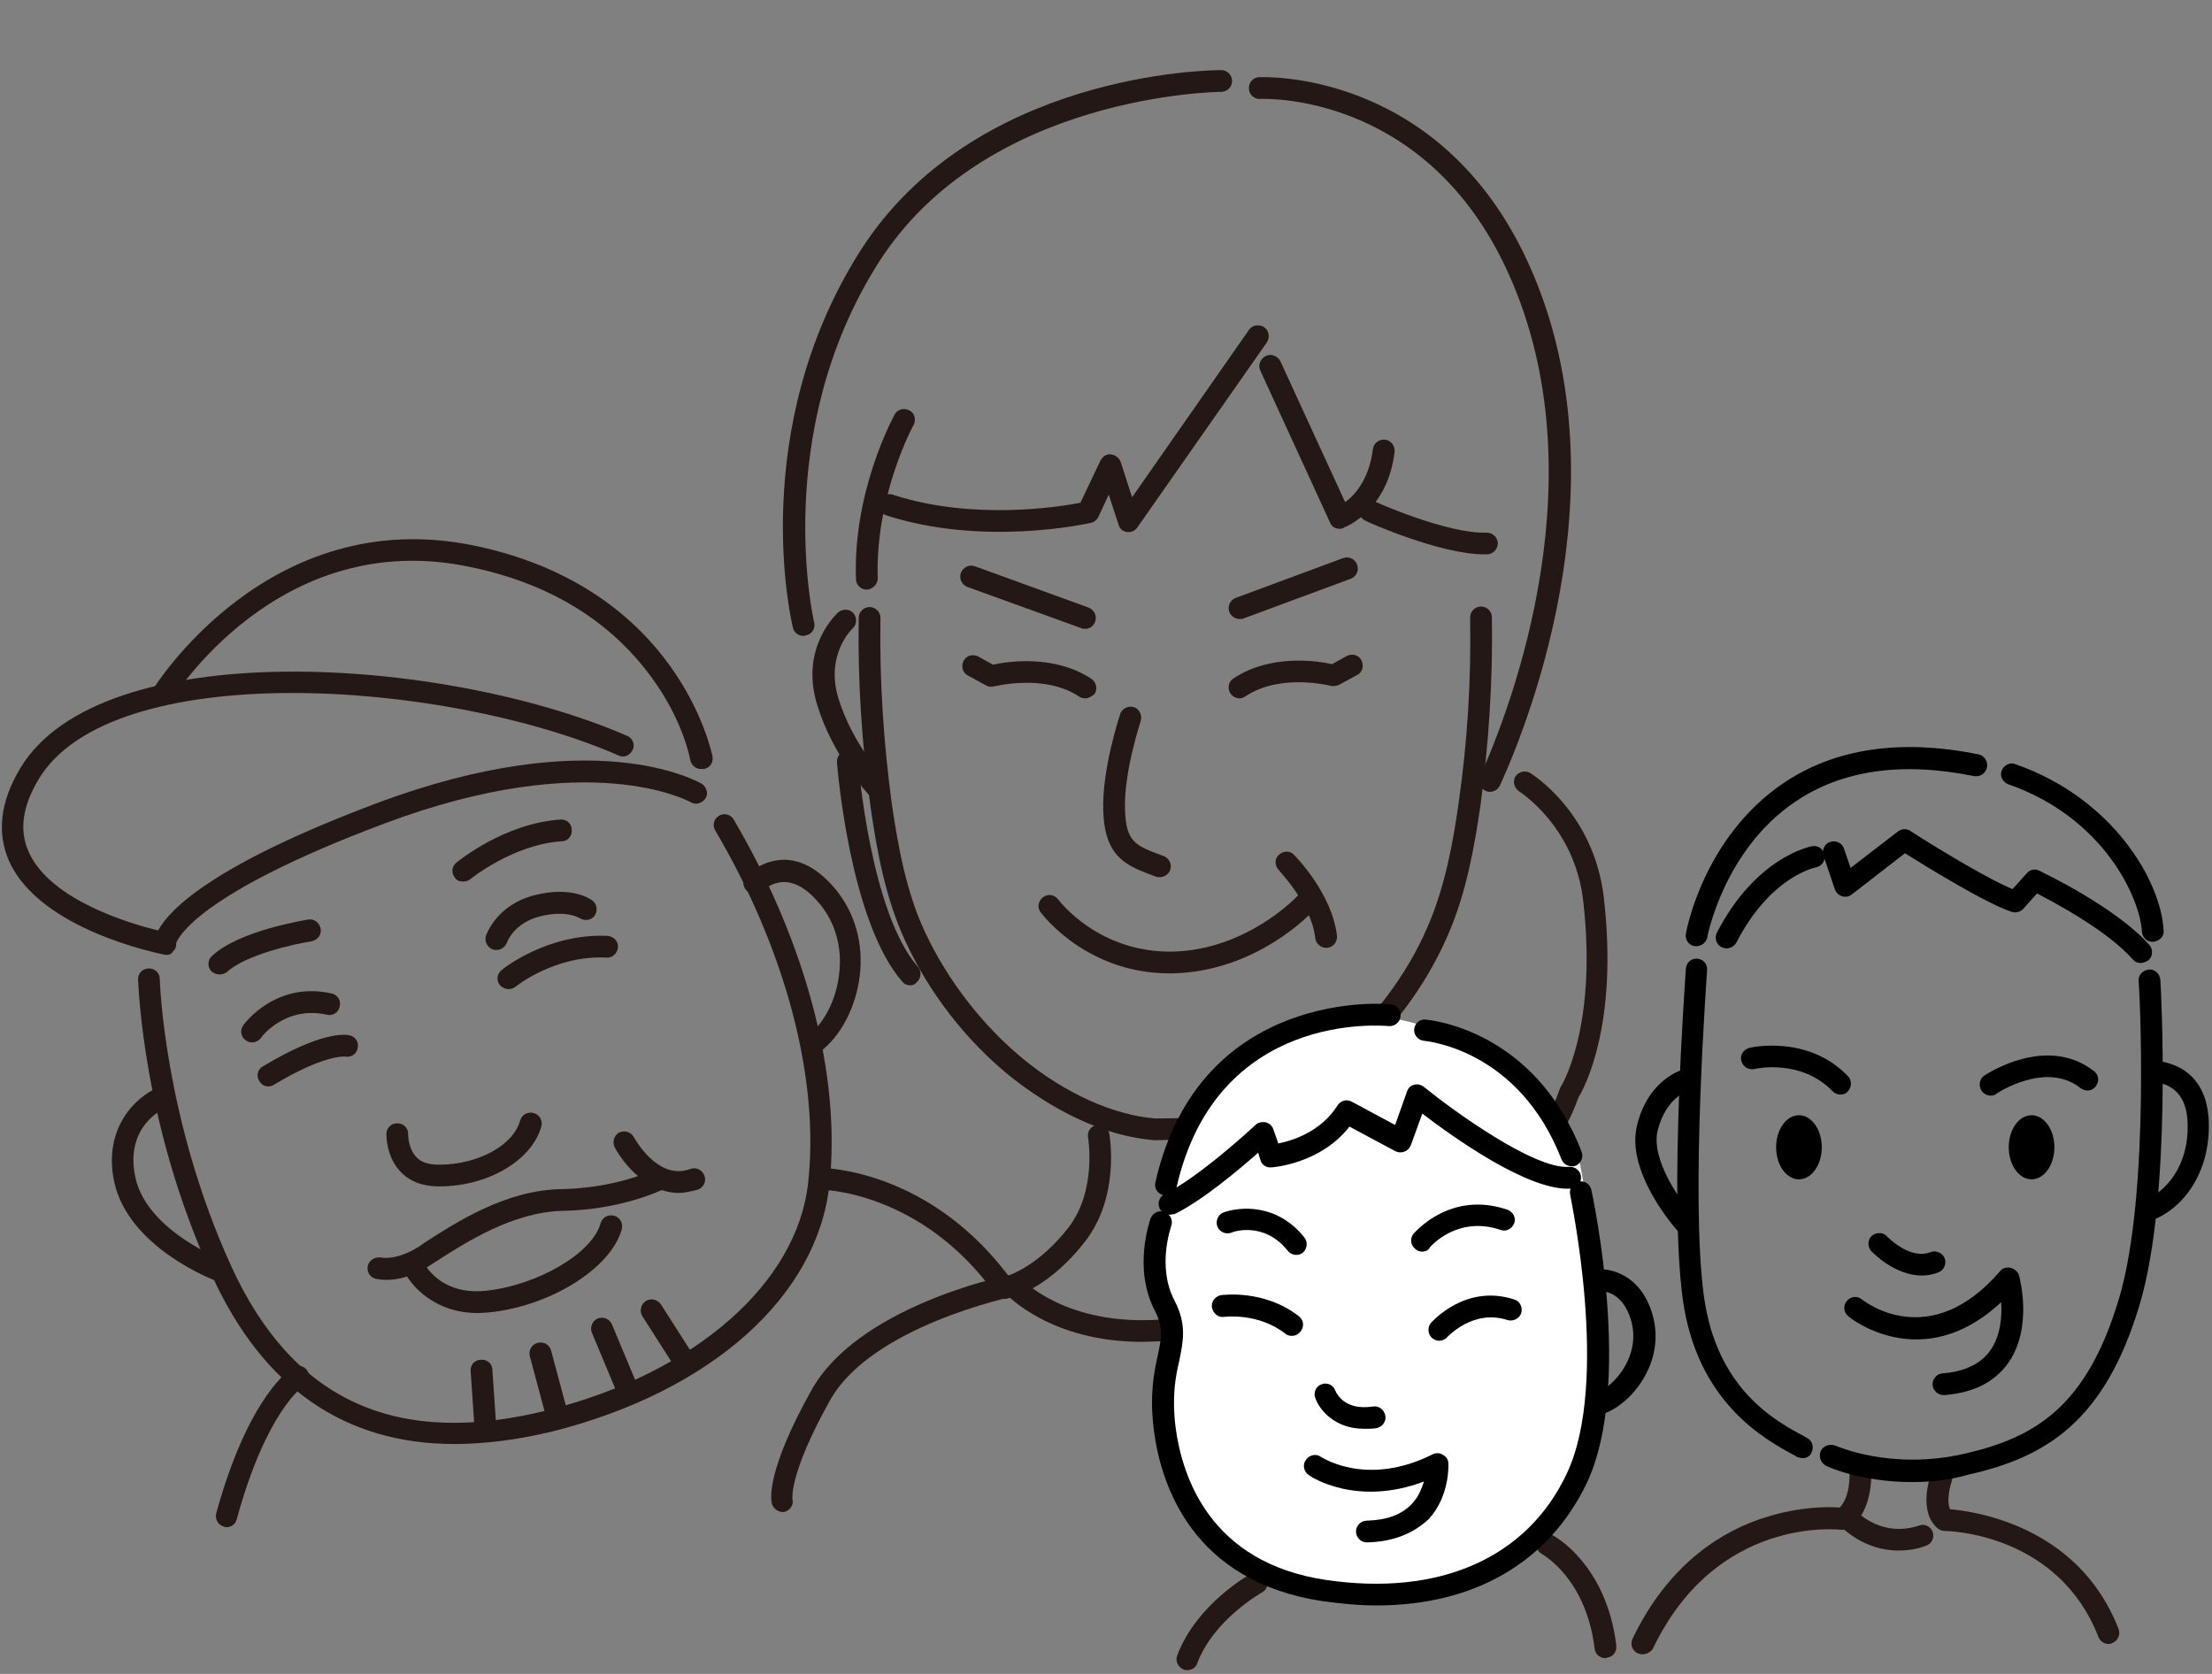 <?xml version="1.0" encoding="utf-8"?>
<!-- Generator: Adobe Illustrator 21.1.0, SVG Export Plug-In . SVG Version: 6.00 Build 0)  -->
<svg version="1.1" id="レイヤー_1" xmlns="http://www.w3.org/2000/svg" xmlns:xlink="http://www.w3.org/1999/xlink" x="0px"
	 y="0px" viewBox="0 0 407 308" style="enable-background:new 0 0 407 308;" xml:space="preserve">
<rect x="0" y="0" width="407" height="308" fill="#808080" stroke="none"/>
<style type="text/css">
	.st0{fill:#231815;}
	.st1{fill:#FFFFFF;}
</style>
<g>
	<g>
		<g>
			<g>
				<g>
					<path class="st0" d="M212.7,209.8c-0.1,0-0.1,0-0.2,0c-11.7-0.9-21.8-7.9-26.8-11.9c-8-6.5-14.8-15.3-19.1-24.7
						c-3.7-7.9-5.3-16.9-6.4-24.6c-1.6-11.3-2.4-23.1-2.2-34.9c0-1.1,0.9-2,2-2c1.1,0,2,0.9,2,2c-0.2,11.6,0.6,23.2,2.1,34.3
						c1.1,7.4,2.6,16.1,6.1,23.5c4.1,8.8,10.5,17.1,18,23.3c7.8,6.4,16.7,10.4,24.4,11l8.4-0.1c7.9-1,16.7-5.2,24.1-11.6
						c7.4-6.3,13.8-14.8,17.5-23.4c3.3-7.5,4.8-15.9,5.8-23.1c1.6-11.1,2.3-22.5,2.1-34c0-1.1,0.9-2,2-2c0,0,0,0,0,0
						c1.1,0,2,0.9,2,2c0.2,11.7-0.6,23.3-2.1,34.6c-1.1,7.5-2.6,16.2-6.1,24.1c-4,9.2-10.6,18-18.6,24.8c-8.2,7-17.6,11.5-26.4,12.5
						c-0.1,0-0.1,0-0.2,0L212.7,209.8C212.7,209.8,212.7,209.8,212.7,209.8z M221.3,207.7L221.3,207.7L221.3,207.7z"/>
					<path class="st0" d="M199.7,128.5c-0.4,0-0.8-0.1-1.1-0.3c-6.4-4.3-15.6-1.9-15.7-1.9c-0.5,0.1-1,0.1-1.5-0.2l-3.3-1.8
						c-1-0.5-1.3-1.7-0.8-2.7s1.7-1.3,2.7-0.8l2.7,1.5c2.7-0.6,11.3-1.9,18.1,2.6c0.9,0.6,1.2,1.9,0.6,2.8
						C200.9,128.1,200.3,128.5,199.7,128.5z"/>
					<path class="st0" d="M228.1,128.5c-0.6,0-1.3-0.3-1.7-0.9c-0.6-0.9-0.4-2.2,0.6-2.8c6.8-4.5,15.4-3.2,18.1-2.6l2.7-1.5
						c1-0.5,2.2-0.2,2.7,0.8c0.5,1,0.2,2.2-0.8,2.7l-3.3,1.8c-0.5,0.2-1,0.3-1.5,0.2c-0.1,0-9.2-2.4-15.7,1.9
						C228.9,128.3,228.5,128.5,228.1,128.5z"/>
					<path class="st0" d="M213.4,161.4c-0.2,0-0.5,0-0.7-0.1l-0.3-0.1c-5.1-1.9-9.1-3.4-9.4-11.9c-0.3-7.7,3-17.5,3.1-17.9
						c0.3-1,1.5-1.6,2.5-1.3c1,0.3,1.6,1.5,1.3,2.5c0,0.1-3.2,9.6-2.9,16.5c0.2,5.9,2,6.5,6.8,8.3l0.3,0.1c1,0.4,1.6,1.5,1.2,2.6
						C215,160.9,214.2,161.4,213.4,161.4z"/>
					<path class="st0" d="M215.2,179.1c-15.2,0-23.3-10.7-23.7-11.2c-0.7-0.9-0.5-2.1,0.4-2.8c0.9-0.7,2.1-0.5,2.8,0.4
						c0.3,0.4,7.5,9.8,21,9.6c13.8-0.3,23-10.2,23.1-10.3c0.7-0.8,2-0.9,2.8-0.1c0.8,0.7,0.9,2,0.1,2.8c-0.4,0.5-10.5,11.3-26,11.6
						C215.6,179.1,215.4,179.1,215.2,179.1z"/>
					<path class="st0" d="M244,174.4c-1,0-1.9-0.8-2-1.8c-0.7-6.3-6.7-12.4-6.7-12.5c-0.8-0.8-0.8-2.1,0-2.8c0.8-0.8,2.1-0.8,2.8,0
						c0.3,0.3,7,7.1,7.9,14.9c0.1,1.1-0.7,2.1-1.8,2.2C244.1,174.4,244,174.4,244,174.4z"/>
					<path class="st0" d="M199.7,115.7c-0.2,0-0.5,0-0.7-0.1L178,108c-1-0.4-1.6-1.5-1.2-2.6c0.4-1,1.5-1.6,2.6-1.2l20.9,7.6
						c1,0.4,1.6,1.5,1.2,2.6C201.2,115.2,200.5,115.7,199.7,115.7z"/>
					<path class="st0" d="M228.1,113.9c-0.8,0-1.6-0.5-1.9-1.3c-0.4-1,0.1-2.2,1.2-2.6l19.7-7.3c1-0.4,2.2,0.1,2.6,1.2
						c0.4,1-0.1,2.2-1.2,2.6l-19.7,7.3C228.6,113.9,228.3,113.9,228.1,113.9z"/>
					<path class="st0" d="M207.7,97.9c-0.1,0-0.2,0-0.3,0c-0.8-0.1-1.4-0.6-1.6-1.4L204,91l-1.9,4.1c-0.3,0.6-0.8,1-1.4,1.1
						c-0.8,0.2-19.9,4.4-37.7-1.4c-1-0.3-1.6-1.5-1.3-2.5c0.3-1,1.5-1.6,2.5-1.3c14.6,4.8,30.6,2.3,34.6,1.5l3.7-7.8
						c0.4-0.7,1.1-1.2,1.9-1.1c0.8,0.1,1.5,0.6,1.8,1.4l2.1,6.5l21.5-30.8c0.6-0.9,1.9-1.1,2.8-0.5c0.9,0.6,1.1,1.9,0.5,2.8
						L209.3,97C208.9,97.6,208.3,97.9,207.7,97.9z"/>
					<path class="st0" d="M159.5,108.5c-1.1,0-2-0.9-2-1.9c-0.6-16.2,6.8-29.7,7.1-30.3c0.5-1,1.7-1.3,2.7-0.8
						c1,0.5,1.3,1.7,0.8,2.7c-0.1,0.1-7.1,13.1-6.6,28.2C161.5,107.5,160.6,108.4,159.5,108.5C159.5,108.4,159.5,108.5,159.5,108.5z
						"/>
					<path class="st0" d="M147.8,117c-0.9,0-1.7-0.6-1.9-1.5c-0.4-1.5-8.4-36.4,12.3-69.2c20.9-33,64.6-33.4,66.5-33.4
						c1.1,0,2,0.9,2,2s-0.9,2-2,2c-0.4,0-43.4,0.4-63.1,31.5c-19.8,31.3-11.9,65.8-11.8,66.1c0.3,1.1-0.4,2.2-1.5,2.4
						C148.1,117,148,117,147.8,117z"/>
					<path class="st0" d="M161.5,147.1c-0.5,0-1.1-0.2-1.4-0.6c-0.3-0.3-6.9-7.3-9.8-17c-3.1-10.4,3.6-16.5,3.9-16.8
						c0.8-0.7,2.1-0.7,2.8,0.1c0.7,0.8,0.7,2.1-0.1,2.8c-0.2,0.2-5,4.8-2.7,12.7c2.6,8.7,8.8,15.2,8.8,15.3c0.8,0.8,0.7,2.1-0.1,2.8
						C162.5,146.9,162,147.1,161.5,147.1z"/>
					<path class="st0" d="M274.1,145.7c-0.3,0-0.6-0.1-0.8-0.2c-1-0.5-1.5-1.6-1-2.6c5.7-12.6,22.7-56.6,4.4-94.4
						c-15.4-31.7-44.5-30.3-44.8-30.3c-1.1,0.1-2.1-0.8-2.1-1.9c-0.1-1.1,0.8-2.1,1.9-2.1c0.3,0,32.1-1.6,48.7,32.5
						c19.1,39.4,1.5,84.8-4.4,97.8C275.6,145.3,274.9,145.7,274.1,145.7z"/>
					<path class="st0" d="M246.5,97.3c-0.8,0-1.5-0.4-1.8-1.2l-12.8-27.9c-0.5-1,0-2.2,1-2.7c1-0.5,2.2,0,2.7,1l11.9,25.9
						c1.8-1.3,4.4-4.2,5.1-9.7c0.1-1.1,1.1-1.9,2.2-1.8c1.1,0.1,1.9,1.1,1.8,2.2c-1.2,10.6-8.8,13.8-9.2,13.9
						C247,97.3,246.7,97.3,246.5,97.3z"/>
					<path class="st0" d="M273.1,102c-8.1,0-21.4-5.9-21.9-6.2c-1-0.5-1.5-1.6-1-2.6c0.5-1,1.6-1.5,2.6-1c0.1,0.1,13.6,6.1,20.7,5.8
						c1.1,0,2,0.8,2.1,1.9c0,1.1-0.8,2-1.9,2.1C273.5,102,273.3,102,273.1,102z"/>
					<path class="st0" d="M268,233.7c-0.2,0-0.3,0-0.5-0.1c-0.7-0.2-1.2-0.7-1.4-1.4l-2.2-7.8l-9.4,7.4c-0.6,0.5-1.5,0.6-2.2,0.2
						c-0.7-0.4-1.1-1.1-1-1.9c0-0.1,0.9-12.8-5.8-26.6c-0.5-1-0.1-2.2,0.9-2.7c1-0.5,2.2-0.1,2.7,0.9c4.9,9.9,6,19.2,6.2,24.3
						l8.5-6.7c0.5-0.4,1.2-0.5,1.9-0.3c0.6,0.2,1.1,0.7,1.3,1.4l2,7.3c2-2.2,4.9-5.7,8.1-10.2c0.1-0.2,7.5-10,9.8-16.9
						c0.1-0.2,0.1-0.3,0.2-0.5c0.1-0.1,6.9-10.9,4.2-34.4c-1.6-13.7-11.7-20-11.8-20.1c-0.9-0.6-1.2-1.8-0.7-2.7
						c0.6-0.9,1.8-1.2,2.7-0.7c0.5,0.3,11.8,7.4,13.6,23c2.7,23.4-3.6,35-4.7,36.8c-2.6,7.6-10,17.4-10.3,17.8
						c-5.7,8.1-10.7,13-10.9,13.2C269,233.5,268.5,233.7,268,233.7z"/>
					<path class="st0" d="M167.5,181.3c-0.6,0-1.1-0.2-1.5-0.7c-9.6-11-11.9-39.1-12-40.3c-0.1-1.1,0.7-2.1,1.8-2.1
						c1.1-0.1,2.1,0.7,2.1,1.8c0,0.3,2.2,27.9,11,37.9c0.7,0.8,0.6,2.1-0.2,2.8C168.4,181.1,168,181.3,167.5,181.3z"/>
					<path class="st0" d="M144,278.2c-0.9,0-1.8-0.7-2-1.6c-0.2-0.9-0.9-6.1,7.3-20.8c8.4-15.1,34.4-20.8,36.5-21.2
						c0.5-0.2,5.5-2,10.7-8.6c5.4-6.9,3.7-16.6,3.7-16.7c-0.2-1.1,0.5-2.1,1.6-2.3c1.1-0.2,2.1,0.5,2.3,1.6c0.1,0.5,2,11.6-4.5,19.9
						c-6.3,8.1-12.5,9.9-12.8,10c-0.1,0-0.1,0-0.2,0c-0.3,0.1-26.3,5.5-33.9,19.2c-7.5,13.4-6.9,18-6.9,18.1
						c0.3,1.1-0.4,2.1-1.5,2.4C144.3,278.2,144.2,278.2,144,278.2z M186.4,236.5L186.4,236.5L186.4,236.5z"/>
					<path class="st0" d="M286.5,266.5c-0.8,0-1.6-0.5-1.9-1.3c-4.2-11.7-13.1-19.8-25.1-22.8c-17.2-3.4-33.2-16.2-30-33.8
						c0.2-1.1,1.2-1.8,2.3-1.6c1.1,0.2,1.8,1.2,1.6,2.3c-2.7,15.1,11.5,26.1,27,29.2c13.5,3.4,23.4,12.4,28,25.4
						c0.4,1-0.2,2.2-1.2,2.6C287,266.5,286.7,266.5,286.5,266.5z"/>
					<path class="st0" d="M210.1,246.9c-16.8,0-24.8-8.6-25.2-9c-0.7-0.8-0.7-2.1,0.1-2.8c0.8-0.7,2.1-0.7,2.8,0.1
						c0.4,0.4,8.4,8.8,25.7,7.6c17.9-1.3,26.2-5.7,26.3-5.8c1-0.5,2.2-0.2,2.7,0.8c0.5,1,0.2,2.2-0.8,2.7c-0.4,0.2-9.1,4.9-27.9,6.3
						C212.6,246.8,211.3,246.9,210.1,246.9z"/>
				</g>
				<g>
					<path class="st0" d="M83.6,265.7c-20.2,0-35.2-10.4-44.6-31c-12.8-27.9-13.5-53.4-13.6-54.5c0-1.1,0.8-2,2-2c1.1,0,2,0.8,2,2
						c0,0.3,0.8,25.8,13.2,52.9c11.4,24.8,30.5,33.4,58.5,26.3c26.9-6.9,45.6-23.3,47.6-41.8c2.1-19.1-4.1-42.7-17.1-64.8
						c-0.6-1-0.2-2.2,0.7-2.7c1-0.6,2.2-0.2,2.7,0.7c13.4,22.8,19.8,47.3,17.6,67.3c-2.3,20.5-21.7,37.8-50.6,45.2
						C95.5,264.9,89.3,265.7,83.6,265.7z"/>
					<path class="st0" d="M30.6,175.7c-0.2,0-0.4,0-0.6-0.1c-0.9-0.2-22.6-4.5-28.3-17.1c-2.3-5.2-1.7-10.9,2-17.1
						c14.8-24.8,77.9-20.7,111.7-6c1,0.4,1.5,1.6,1,2.6s-1.6,1.5-2.6,1c-32.6-14.2-93.4-17.9-106.7,4.4c-3,5-3.6,9.4-1.8,13.4
						c4,8.9,18.8,13.2,23.8,14.4c2.1-3.9,10.1-12.1,40.2-23.4c40-15,59-4,59.8-3.6c0.9,0.6,1.3,1.8,0.7,2.7
						c-0.6,0.9-1.8,1.3-2.7,0.7c-0.3-0.1-18.4-10.3-56.3,3.9c-34.4,12.9-38.1,21.1-38.4,22.1c0.1,0.6-0.2,1.1-0.6,1.5
						C31.5,175.6,31.1,175.7,30.6,175.7z M32.4,173.7L32.4,173.7z"/>
					<path class="st0" d="M129,141.5c-1,0-1.8-0.7-2-1.7c0-0.1-1.3-7.2-7-15c-7.6-10.5-18.9-17.5-33.6-20.5
						c-35.2-7.4-54.7,24.3-54.9,24.6c-0.6,0.9-1.8,1.3-2.7,0.7c-0.9-0.6-1.3-1.8-0.7-2.7c0.2-0.3,21.2-34.4,59.2-26.5
						c37.9,7.9,43.7,38.5,43.8,38.8c0.2,1.1-0.5,2.1-1.6,2.3C129.2,141.5,129.1,141.5,129,141.5z"/>
					<path class="st0" d="M149.8,194.2c-0.6,0-1.2-0.3-1.6-0.8c-0.7-0.9-0.5-2.1,0.4-2.8c3-2.2,5.3-6.7,5.8-11.4
						c0.6-4.8-0.7-9.4-3.5-12.8c-2.1-2.6-4.3-4-6.4-4.1c-2.5-0.1-4.2,1.6-4.3,1.6c-0.8,0.8-2,0.8-2.8,0s-0.8-2-0.1-2.8
						c0.1-0.1,3-3,7.2-2.9c3.3,0.1,6.4,2,9.3,5.5c3.5,4.3,5.1,9.9,4.4,15.8c-0.7,5.8-3.5,11.2-7.4,14.1
						C150.7,194.1,150.3,194.2,149.8,194.2z"/>
					<path class="st0" d="M40.8,235.9c-0.2,0-0.5,0-0.7-0.1c-0.7-0.2-16.5-6.2-19.1-18.4c-2.1-10.1,4.3-15.7,7.9-17.2
						c1-0.4,2.2,0.1,2.6,1.1c0.4,1-0.1,2.2-1.1,2.6c-0.3,0.1-7.5,3.3-5.5,12.7c2.1,10,16.4,15.4,16.5,15.4c1,0.4,1.6,1.5,1.2,2.6
						C42.3,235.4,41.6,235.9,40.8,235.9z"/>
					<path class="st0" d="M80.8,218.3C80.8,218.3,80.8,218.3,80.8,218.3c-3,0-5.4-0.9-7.1-2.7c-2.7-2.8-2.6-6.8-2.6-7
						c0-1.1,1-2,2.1-1.9c1.1,0,2,1,1.9,2.1c0,0.1,0,2.5,1.5,4.1c0.9,1,2.3,1.4,4.2,1.4c0,0,0,0,0,0c7.1,0,13.6-3.5,14.9-8.1
						c0.3-1.1,1.4-1.7,2.5-1.4c1.1,0.3,1.7,1.4,1.4,2.5C97.8,213.6,89.7,218.3,80.8,218.3z"/>
					<path class="st0" d="M71.1,235.5c-1.1,0-1.8-0.2-2-0.2c-1.1-0.3-1.7-1.4-1.4-2.5c0.3-1,1.4-1.6,2.4-1.4c0.2,0,2.9,0.6,7.1-2.1
						l1-0.7c5.6-3.6,14.9-9.7,25.2-9.8c9.7-0.2,16.4-3.3,16.5-3.4c1-0.5,2.2-0.1,2.7,0.9c0.5,1,0.1,2.2-0.9,2.7
						c-0.3,0.1-7.5,3.6-18.2,3.8c-9.1,0.2-17.8,5.8-23.1,9.2l-1.1,0.7C75.9,235,73,235.5,71.1,235.5z"/>
					<path class="st0" d="M87.9,241.6c-8,0-12.4-5.1-13.7-8c-0.4-1,0-2.2,1-2.6c1-0.4,2.2,0,2.6,1c0.1,0.3,3,6.4,11.6,5.5
						c9.5-1,19.6-6.9,21.1-12.4c0.3-1.1,1.4-1.7,2.5-1.4c1.1,0.3,1.7,1.4,1.4,2.5c-2,7.2-13.2,14.2-24.6,15.3
						C89.3,241.5,88.6,241.6,87.9,241.6z"/>
					<path class="st0" d="M124.9,219.5c-5.7,0-10.1-5.2-11.8-8.4c-0.5-1-0.1-2.2,0.8-2.7c1-0.5,2.2-0.1,2.7,0.8
						c0.2,0.3,4.4,8.1,10.4,5.9c1-0.4,2.2,0.1,2.6,1.2c0.4,1-0.1,2.2-1.2,2.6C127.2,219.2,126,219.5,124.9,219.5z"/>
					<path class="st0" d="M126.1,252.8c-0.7,0-1.3-0.3-1.7-0.9l-6.2-9.7c-0.6-0.9-0.3-2.2,0.6-2.8c0.9-0.6,2.2-0.3,2.8,0.6l6.2,9.7
						c0.6,0.9,0.3,2.2-0.6,2.8C126.8,252.7,126.4,252.8,126.1,252.8z"/>
					<path class="st0" d="M115.5,257.9c-0.8,0-1.5-0.5-1.8-1.2l-4.8-11.5c-0.4-1,0.1-2.2,1.1-2.6c1-0.4,2.2,0.1,2.6,1.1l4.8,11.5
						c0.4,1-0.1,2.2-1.1,2.6C116,257.9,115.7,257.9,115.5,257.9z"/>
					<path class="st0" d="M102.4,262.3c-0.9,0-1.7-0.6-1.9-1.5l-3-11.2c-0.3-1.1,0.3-2.2,1.4-2.5c1.1-0.3,2.2,0.3,2.5,1.4l3,11.2
						c0.3,1.1-0.3,2.2-1.4,2.5C102.7,262.3,102.6,262.3,102.4,262.3z"/>
					<path class="st0" d="M89.3,264.5c-1,0-1.9-0.8-2-1.9l-0.7-10.3c-0.1-1.1,0.7-2.1,1.9-2.1c1.1-0.1,2.1,0.7,2.1,1.9l0.7,10.3
						c0.1,1.1-0.7,2.1-1.9,2.1C89.4,264.5,89.4,264.5,89.3,264.5z"/>
					<path class="st0" d="M93.6,182c-0.6,0-1.2-0.3-1.6-0.7c-0.7-0.9-0.6-2.1,0.3-2.8c0.3-0.3,8.5-6.8,19.5-6.3c1.1,0.1,2,1,1.9,2.1
						c-0.1,1.1-1,2-2.1,1.9c-9.5-0.5-16.7,5.3-16.8,5.4C94.5,181.8,94.1,182,93.6,182z"/>
					<path class="st0" d="M91.3,174.8c-0.2,0-0.4,0-0.6-0.1c-1-0.3-1.6-1.5-1.3-2.5c0.1-0.2,1.9-5.7,9-7.5c6.8-1.7,10.2,0.7,10.6,1
						c0.9,0.7,1,1.9,0.4,2.8c-0.7,0.9-1.9,1-2.8,0.4c-0.1,0-2.3-1.5-7.2-0.3c-4.8,1.2-6.1,4.7-6.1,4.8
						C92.9,174.3,92.2,174.8,91.3,174.8z"/>
					<path class="st0" d="M49.4,199.9c-0.7,0-1.3-0.3-1.7-1c-0.6-0.9-0.3-2.2,0.7-2.7c10.6-6.4,15.1-5.9,15.9-5.7
						c1.1,0.2,1.8,1.3,1.5,2.4c-0.2,1.1-1.3,1.7-2.3,1.5c-0.2,0-4-0.3-13.1,5.2C50.1,199.8,49.7,199.9,49.4,199.9z"/>
					<path class="st0" d="M46.4,191.8c-0.4,0-0.8-0.1-1.2-0.4c-0.9-0.6-1.1-1.9-0.4-2.8c0.2-0.3,6-8.1,16.2-5.8
						c1.1,0.2,1.8,1.3,1.5,2.4c-0.2,1.1-1.3,1.8-2.4,1.5C52.4,185,48,190.9,48,191C47.6,191.5,47,191.8,46.4,191.8z"/>
					<path class="st0" d="M40.4,179.3c-0.5,0-1.1-0.2-1.5-0.6c-0.8-0.8-0.7-2.1,0.1-2.8c5-4.7,17.2-6.6,17.7-6.7
						c1.1-0.2,2.1,0.6,2.3,1.7c0.2,1.1-0.6,2.1-1.7,2.3c-3.2,0.5-12.2,2.5-15.6,5.7C41.4,179.1,40.9,179.3,40.4,179.3z"/>
					<path class="st0" d="M85.2,162.2c-0.6,0-1.2-0.2-1.5-0.7c-0.7-0.9-0.6-2.1,0.3-2.8c0.4-0.3,8.8-7.2,19.1-7.9
						c1.1-0.1,2.1,0.7,2.1,1.9c0.1,1.1-0.7,2.1-1.9,2.1c-8.9,0.6-16.7,6.9-16.8,7C86.1,162.1,85.6,162.2,85.2,162.2z"/>
				</g>
				<path class="st0" d="M41.7,281c-0.2,0-0.4,0-0.5-0.1c-1.1-0.3-1.7-1.4-1.4-2.5c6-21.8,13.8-26.6,14.1-26.8
					c1-0.6,2.2-0.2,2.7,0.7c0.6,0.9,0.2,2.2-0.7,2.7c-0.2,0.1-6.9,4.7-12.3,24.4C43.4,280.4,42.6,281,41.7,281z"/>
				<path class="st0" d="M184.8,239c-0.6,0-1.2-0.3-1.6-0.8c-13.7-19.1-32-19.3-32.2-19.3c-1.1,0-2-0.9-2-2c0-1.1,0.9-2,2-2
					c0,0,0,0,0,0c0.8,0,20.5,0.3,35.4,21c0.6,0.9,0.4,2.1-0.5,2.8C185.6,238.9,185.2,239,184.8,239z"/>
				<path class="st0" d="M302.2,304.4c-0.3,0-0.6-0.1-0.9-0.2c-1-0.5-1.4-1.7-0.9-2.7c6.8-14.2,17-20,24.4-22.3
					c6.3-2,11.7-2,13.7-1.8c2-2.1,1.8-6.1,1.8-6.1c-0.1-1.1,0.8-2,1.9-2.1c1.1-0.1,2,0.8,2.1,1.9c0,0.3,0.3,6.9-3.9,10
					c-0.4,0.3-0.9,0.4-1.4,0.4c-0.9-0.1-23.2-2.6-34.9,21.9C303.7,304,302.9,304.4,302.2,304.4z"/>
				<path class="st0" d="M388,302.5c-0.8,0-1.6-0.5-1.9-1.3c-7.4-19-27.4-19.5-28.3-19.5c-0.5,0-0.9-0.2-1.3-0.5
					c-3.5-3-1.5-9.2-1.2-9.9c0.4-1,1.5-1.6,2.6-1.2c1,0.4,1.6,1.5,1.2,2.5c-0.5,1.5-0.9,3.9-0.3,5.1c4.5,0.4,23.6,3,31,22
					c0.4,1-0.1,2.2-1.1,2.6C388.5,302.4,388.3,302.5,388,302.5z"/>
				<path class="st0" d="M349.3,285.3c-6.5,0-10.6-4.4-10.8-4.7c-0.7-0.8-0.7-2.1,0.2-2.8c0.8-0.7,2.1-0.7,2.8,0.2
					c0.2,0.2,4.7,5,11.6,2.7c1-0.4,2.2,0.2,2.5,1.2c0.4,1-0.2,2.2-1.2,2.5C352.6,285.1,350.9,285.3,349.3,285.3z"/>
				<path class="st0" d="M218.5,307.3c-0.2,0-0.5,0-0.7-0.1c-1-0.4-1.6-1.5-1.2-2.6c3.6-9.5,13.3-14.9,13.7-15.1
					c1-0.5,2.2-0.2,2.7,0.8s0.2,2.2-0.8,2.7c-0.1,0.1-8.8,4.9-11.9,13C220.1,306.8,219.3,307.3,218.5,307.3z"/>
				<path class="st0" d="M295.4,305.1c-1,0-1.9-0.7-2-1.8c-1.6-12.9-9.5-17.2-9.6-17.3c-1-0.5-1.4-1.7-0.8-2.7
					c0.5-1,1.7-1.4,2.7-0.8c0.4,0.2,9.9,5.4,11.7,20.3c0.1,1.1-0.6,2.1-1.7,2.2C295.5,305.1,295.5,305.1,295.4,305.1z"/>
			</g>
		</g>
		<g>
			<path d="M331.7,268.3c-0.3,0-0.6-0.1-1-0.2l-0.5-0.3c-5.4-2.9-18-9.7-20.6-28.9c-2.5-18.8,0.5-59,0.6-60.7c0.1-1.1,1-1.9,2.1-1.8
				c1.1,0.1,1.9,1,1.8,2.1c0,0.4-3.1,41.5-0.6,59.9c2.3,17.2,13.2,23.1,18.5,25.9l0.5,0.3c1,0.5,1.3,1.7,0.8,2.7
				C333.1,267.9,332.4,268.3,331.7,268.3z"/>
			<path d="M351.8,272.7c-9.3,0-15.5-2.8-15.8-3c-1-0.5-1.4-1.7-1-2.7c0.5-1,1.7-1.4,2.7-1l0,0c0.1,0,10.1,4.6,23.7,1.5
				c13.2-3,22.6-8.8,28.5-28.6c5.8-19.5,3.7-58,3.6-58.4c-0.1-1.1,0.8-2,1.9-2.1c1.1-0.1,2,0.8,2.1,1.9c0.1,1.6,2.2,39.6-3.8,59.7
				c-6.4,21.5-17.2,28.1-31.4,31.3C358.5,272.4,355,272.7,351.8,272.7z"/>
			<path d="M393.9,177.2c-0.6,0-1.1-0.2-1.5-0.7c-4.6-5.2-14.1-10.3-17.6-12.1l-2.5,2.8c-0.5,0.6-1.4,0.8-2.1,0.6
				c-4.9-1.6-16-8.5-19.7-10.8l-9.8,7.6c-0.5,0.4-1.2,0.5-1.8,0.3c-0.6-0.2-1.1-0.7-1.3-1.3l-2.1-6.2c-0.3-1,0.2-2.2,1.3-2.5
				c1-0.3,2.2,0.2,2.5,1.3l1.2,3.5l8.7-6.7c0.7-0.5,1.6-0.6,2.3-0.1c0.1,0.1,12.8,8.2,18.8,10.7l2.6-2.9c0.6-0.7,1.5-0.9,2.3-0.5
				c0.6,0.3,14.1,6.7,20.3,13.7c0.7,0.8,0.6,2.1-0.2,2.8C394.8,177,394.3,177.2,393.9,177.2z"/>
			<path d="M317.7,174.5c-0.3,0-0.6-0.1-0.9-0.2c-1-0.5-1.4-1.7-0.9-2.7c7.2-13.9,17.1-15.8,17.5-15.9c1.1-0.2,2.1,0.5,2.3,1.6
				c0.2,1.1-0.5,2.1-1.6,2.3c-0.4,0.1-8.4,1.8-14.6,13.8C319.1,174.1,318.4,174.5,317.7,174.5z"/>
			<path d="M396.1,173.3c-1.1,0-1.9-0.8-2-1.9c-0.3-5.9-6.8-20.9-24.6-27.1c-1-0.4-1.6-1.5-1.2-2.5c0.4-1,1.5-1.6,2.5-1.2
				c18.1,6.3,26.9,21.7,27.3,30.7C398.2,172.3,397.3,173.2,396.1,173.3C396.2,173.3,396.2,173.3,396.1,173.3z"/>
			<path d="M312.1,174.1c-0.1,0-0.2,0-0.3,0c-1.1-0.2-1.8-1.2-1.6-2.3c0.1-0.7,3.3-17.7,17.8-27.6c9.5-6.5,21.7-8.3,36-5.4
				c1.1,0.2,1.8,1.3,1.6,2.4c-0.2,1.1-1.3,1.8-2.4,1.6c-13.3-2.7-24.4-1.1-33,4.8c-13.1,8.9-16.1,24.9-16.1,25
				C313.9,173.4,313.1,174.1,312.1,174.1z"/>
			<path d="M395.5,224.5c-0.8,0-1.6-0.5-1.9-1.3c-0.4-1,0.2-2.2,1.2-2.5c3.3-1.2,8.1-5.9,7.7-14.3c-0.3-7.2-5.8-7.2-6-7.2
				c-1.1,0-2-0.8-2.1-1.9c0-1.1,0.8-2,1.9-2.1c0.1,0,9.6-0.1,10.1,11c0.4,9.9-5.1,16.4-10.4,18.3C396,224.5,395.7,224.5,395.5,224.5
				z"/>
			<path d="M310.2,227.2c-0.5,0-1.1-0.2-1.5-0.7c-0.4-0.4-9.6-10.8-7.5-19.4c2.1-8.7,8.5-10.3,8.7-10.4c1.1-0.2,2.2,0.4,2.4,1.5
				c0.2,1.1-0.4,2.1-1.5,2.4c-0.2,0.1-4.2,1.2-5.8,7.4c-1.3,5.4,4.3,13.2,6.6,15.7c0.7,0.8,0.7,2.1-0.2,2.8
				C311.2,227,310.7,227.2,310.2,227.2z"/>
			<path d="M338.6,201.4c-0.5,0-1-0.2-1.4-0.6c-5.8-6-14-4.2-14.4-4.1c-1.1,0.2-2.1-0.4-2.4-1.5s0.4-2.1,1.5-2.4
				c0.4-0.1,10.8-2.4,18.1,5.2c0.8,0.8,0.7,2.1,0,2.8C339.6,201.3,339.1,201.4,338.6,201.4z"/>
			<path d="M366.3,201.6c-0.6,0-1.3-0.3-1.7-0.9c-0.6-0.9-0.4-2.2,0.5-2.8c0.5-0.3,11.5-7.6,20.2-0.8c0.9,0.7,1,1.9,0.3,2.8
				c-0.7,0.9-1.9,1-2.8,0.3c-6.3-5-15.3,0.9-15.4,1C367.1,201.5,366.7,201.6,366.3,201.6z"/>
			<path d="M353.6,234.7c-5,0-9.1-4.3-9.3-4.5c-0.7-0.8-0.7-2.1,0.1-2.8c0.8-0.7,2.1-0.7,2.8,0.1l0,0c0,0,4.2,4.4,8,2.9
				c1-0.4,2.2,0.1,2.6,1.1c0.4,1-0.1,2.2-1.1,2.6C355.7,234.5,354.6,234.7,353.6,234.7z"/>
			<path d="M357.6,256.7c-1,0-1.9-0.8-2-1.8c-0.1-1.1,0.7-2.1,1.8-2.2c4.1-0.3,7.1-1.8,8.8-4.2c1.9-2.7,2.2-6.3,2-8.9
				c-14.5,13.6-28,2.8-28.1,2.6c-0.9-0.7-1-2-0.3-2.8c0.7-0.9,2-1,2.8-0.3c0.5,0.4,12.5,9.8,25.4-5.2c0.5-0.6,1.2-0.8,2-0.6
				c0.7,0.2,1.3,0.7,1.5,1.4c0.1,0.4,2.6,9.6-2,16.1c-2.5,3.5-6.4,5.5-11.8,5.9C357.7,256.7,357.6,256.7,357.6,256.7z"/>
			<ellipse cx="331" cy="211.1" rx="4.2" ry="5.9"/>
			<ellipse cx="373.8" cy="211.1" rx="4.2" ry="5.9"/>
		</g>
		<g>
			<path class="st1" d="M232.2,192.7c-4,3.2-11,7.3-14.7,16.3c-3.7,9-5.2,20-4.3,25.7s3.3,7.5,3.2,12.2c-0.2,4.7-3.5,10.3-0.3,21
				c3.2,10.7,9.3,19.2,17.5,22.8c8.2,3.7,33.5,6.5,43.7-3.7c10.2-10.2,15.2-16.5,16.3-23.8c1.2-7.3-0.5-45.2-4.3-54
				s-23.8-23-39-22.2C235.1,187.9,232.2,192.7,232.2,192.7z"/>
			<path d="M253.3,295.4c-3.2,0-6.5-0.3-10-0.8c-23.9-3.6-29.7-21.3-31-31.5c-0.8-6.4,0-10.4,0.7-13.6c0.7-3.2,1.1-5.2-0.5-8.3
				c-4.1-7.9-0.9-16.6-0.8-17c0.4-1,1.5-1.6,2.6-1.2c1,0.4,1.6,1.5,1.2,2.6l0,0c0,0.1-2.7,7.4,0.6,13.7c2.3,4.4,1.6,7.5,0.9,11
				c-0.7,3-1.4,6.5-0.7,12.3c1.2,9.1,6.3,24.9,27.6,28.1c20.9,3.1,37.1-4,44.4-19.6c8-16.9,0.6-51,0.6-51.3
				c-0.2-1.1,0.4-2.1,1.5-2.4c1.1-0.2,2.1,0.4,2.4,1.5c0.3,1.5,7.7,35.8-0.8,53.9C285,287.5,271.2,295.4,253.3,295.4z"/>
			<path d="M294.6,260.2c-0.8,0-1.6-0.5-1.9-1.3c-0.4-1,0.1-2.2,1.1-2.6c3.3-1.3,8.2-6.9,6.3-13.4c-1.7-5.7-5.7-5.4-6.2-5.3
				c-1.1,0.1-2.1-0.6-2.2-1.7c-0.2-1.1,0.6-2.1,1.7-2.3c2.7-0.4,8.4,0.8,10.6,8.1c2.6,8.6-3.5,16.3-8.6,18.3
				C295.1,260.2,294.8,260.2,294.6,260.2z"/>
			<path d="M215.2,223.5c-0.7,0-1.5-0.4-1.8-1.1c-0.5-1-0.1-2.2,0.9-2.7c6.4-3.1,16.6-12.6,16.7-12.7c0.5-0.5,1.2-0.6,1.9-0.5
				c0.7,0.2,1.2,0.7,1.4,1.3l0.9,2.6c2.6-0.5,7.9-2.2,10.9-7c0.6-0.9,1.7-1.2,2.6-0.7l8,4.3l2.2-6.2c0.2-0.6,0.7-1.1,1.3-1.2
				c0.6-0.2,1.3,0,1.8,0.4c5.3,4.3,20.3,15.2,26.7,14.7c1.1-0.1,2.1,0.7,2.2,1.8c0.1,1.1-0.7,2.1-1.8,2.2
				c-7.7,0.6-21.8-9.5-27.4-13.8l-2.1,5.8c-0.2,0.5-0.6,1-1.2,1.2c-0.5,0.2-1.1,0.2-1.7-0.1l-8.4-4.5c-5.3,6.8-14,7.5-14.4,7.5
				c-0.9,0.1-1.8-0.5-2-1.4l-0.4-1.3c-3.5,3.1-10.4,8.9-15.4,11.3C215.8,223.4,215.5,223.5,215.2,223.5z"/>
			<path d="M214.5,220c-0.1,0-0.3,0-0.4-0.1c-1.1-0.2-1.8-1.3-1.5-2.4c8.2-36,43-32.8,43.3-32.7c1.1,0.1,1.9,1.1,1.8,2.2
				c-0.1,1.1-1.1,1.9-2.2,1.8c-1.3-0.1-31.6-2.8-39,29.6C216.3,219.3,215.4,220,214.5,220z"/>
			<path d="M289.2,214.6c-0.8,0-1.6-0.5-1.9-1.3c-7.8-20.1-24.6-21.7-25.3-21.8c-1.1-0.1-1.9-1.1-1.8-2.1c0.1-1.1,1-1.9,2.1-1.8
				c0.8,0.1,20,1.8,28.7,24.3c0.4,1-0.1,2.2-1.1,2.6C289.7,214.6,289.5,214.6,289.2,214.6z"/>
			<path d="M238.5,230.9c-0.6,0-1.2-0.3-1.6-0.8c-4.4-5.5-10.2-3.4-10.3-3.3c-1,0.4-2.2-0.1-2.6-1.1c-0.4-1,0.1-2.2,1.1-2.6
				c3-1.1,9.9-1.7,14.9,4.6c0.7,0.9,0.5,2.1-0.3,2.8C239.4,230.8,238.9,230.9,238.5,230.9z"/>
			<path d="M261.7,230.3c-0.4,0-0.9-0.1-1.3-0.5c-0.9-0.7-1-2-0.3-2.8c0.3-0.3,6.8-8,17.3-4.4c1,0.4,1.6,1.5,1.2,2.5
				c-0.4,1-1.5,1.6-2.5,1.2c-8-2.7-12.9,3.1-13,3.2C262.9,230,262.3,230.3,261.7,230.3z"/>
			<path d="M237.7,245.8c-0.4,0-0.9-0.1-1.2-0.4c-5-3.9-11.1-3.1-11.2-3.1c-1.1,0.2-2.1-0.6-2.3-1.7c-0.2-1.1,0.6-2.1,1.7-2.3
				c0.3,0,7.9-1.1,14.3,3.9c0.9,0.7,1,1.9,0.3,2.8C238.9,245.5,238.3,245.8,237.7,245.8z"/>
			<path d="M264.8,246.7c-0.5,0-0.9-0.2-1.3-0.5c-0.8-0.7-0.9-2-0.2-2.8c0.3-0.3,6.4-7.2,15.3-4.3c1.1,0.3,1.6,1.5,1.3,2.5
				s-1.5,1.6-2.5,1.3c-6.4-2.1-11,3.1-11.1,3.1C265.9,246.5,265.3,246.7,264.8,246.7z"/>
			<path d="M251,262.9c-5.5,0-8.3-3.6-9-5.7c-0.4-1,0.2-2.2,1.2-2.5c1-0.4,2.2,0.2,2.5,1.2c0.2,0.4,1.6,3.7,6.9,2.9
				c1.1-0.2,2.1,0.6,2.3,1.7c0.2,1.1-0.6,2.1-1.7,2.3C252.4,262.9,251.7,262.9,251,262.9z"/>
			<path d="M251.5,283.8c-1.1,0-2-0.9-2-2c0-1.1,0.9-2,2-2c3.7-0.1,6.4-1.1,8.3-3.1c1.2-1.3,1.8-2.8,2.2-4.1
				c-12.4,4.7-20.9-0.9-21.2-1.2c-0.9-0.6-1.2-1.9-0.5-2.8c0.6-0.9,1.9-1.2,2.8-0.5c0.4,0.2,8.5,5.5,20.5-0.5
				c0.6-0.3,1.3-0.3,1.9,0.1c0.6,0.3,1,0.9,1,1.6c0,0.2,0.3,5.9-3.6,10.2C260,282.2,256.3,283.7,251.5,283.8
				C251.5,283.8,251.5,283.8,251.5,283.8z"/>
		</g>
	</g>
</g>
</svg>
